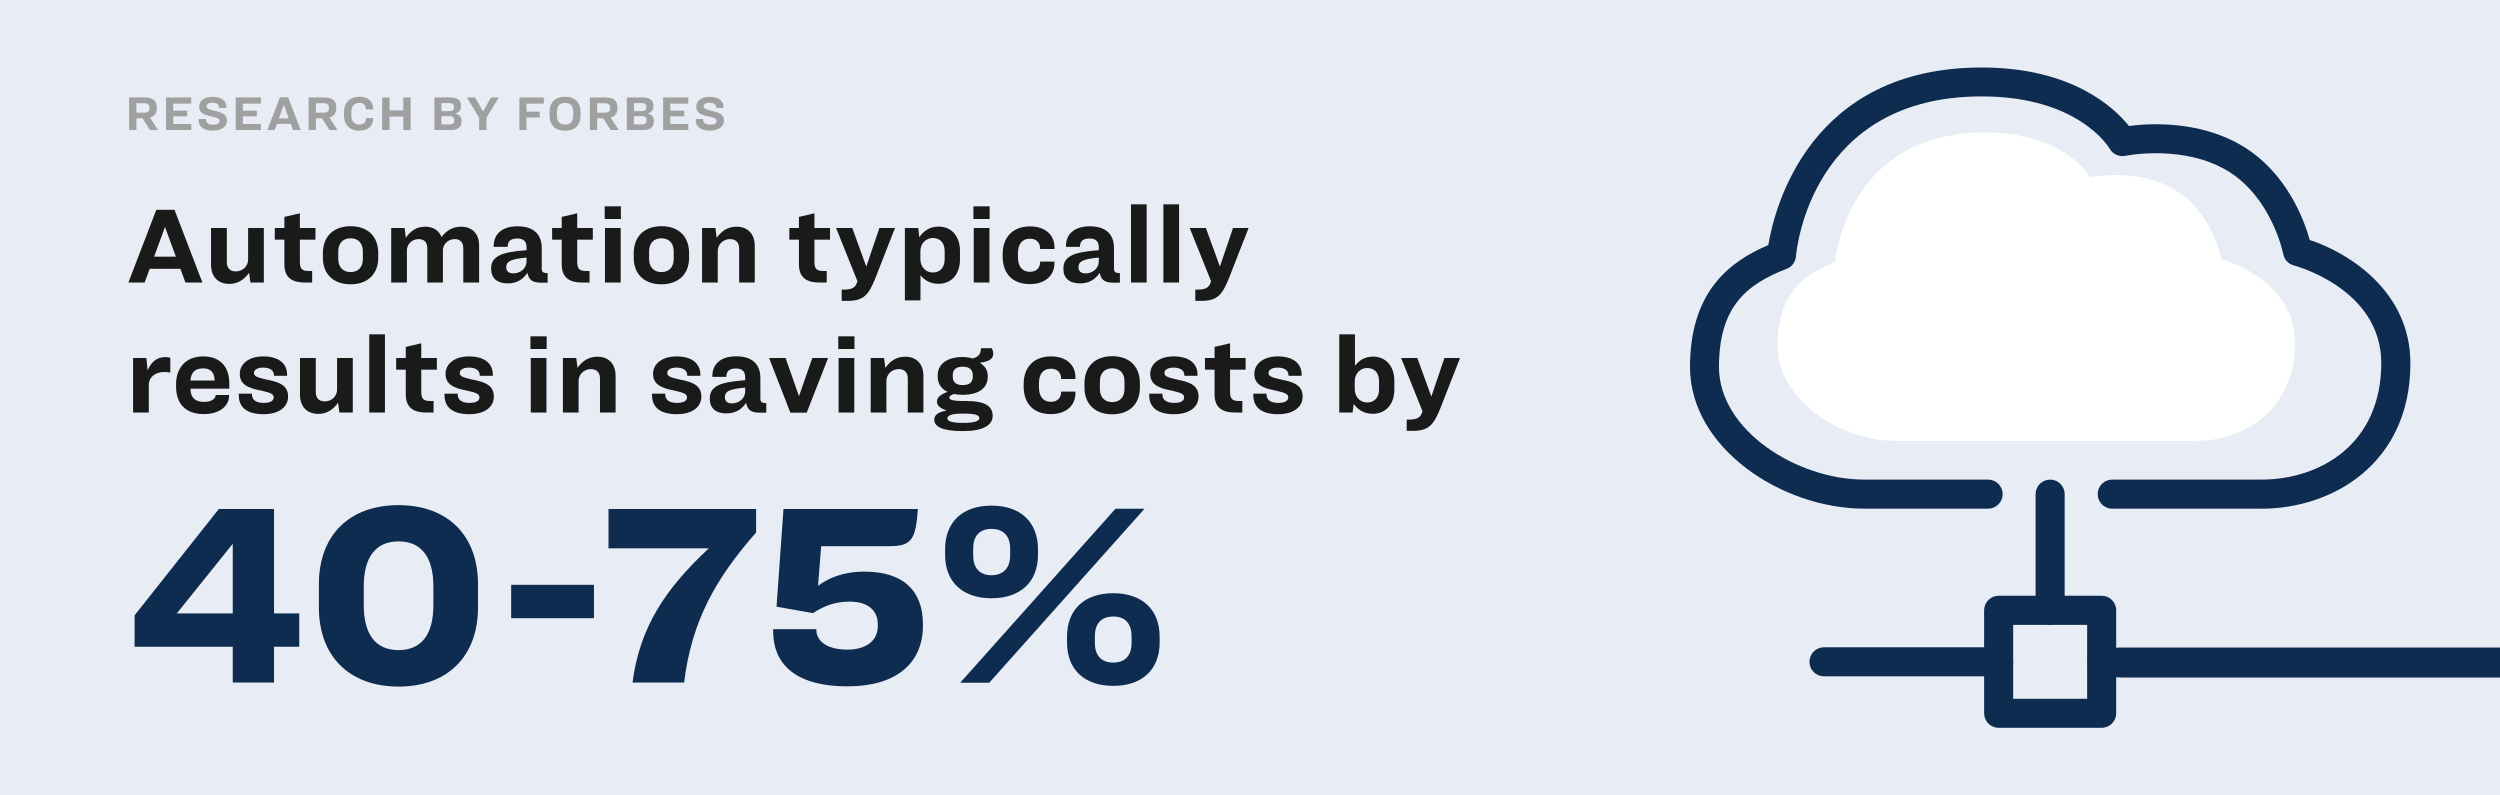 <svg width="1000" height="318" viewBox="0 0 1000 318" fill="none" xmlns="http://www.w3.org/2000/svg">
<rect x="0" y="0" width="1000" height="318" fill="#808080" stroke="none"/>
<g clip-path="url(#clip0_1405_118)">
<rect width="1000" height="318" fill="#E8EDF5"/>
<path d="M74.16 113H80.96L69.8 83.92H62.52L51.36 113H57.88L59.88 107.52H72.16L74.16 113ZM65.96 90.88H66.04L70.36 102.68H61.64L65.96 90.88ZM84.406 91.2V105.88C84.406 110.6 87.166 113.56 91.726 113.56C95.406 113.56 97.766 111.64 99.646 109.12L100.166 113H105.526V91.2H99.246V103.92C99.246 106.28 97.246 108.56 94.326 108.56C91.846 108.56 90.726 107.08 90.726 104.8V91.2H84.406ZM109.91 91.2V95.88H113.75V105.72C113.75 110.4 116.11 113 121.83 113H124.87V108.4H123.55C120.75 108.4 119.95 107.48 119.95 104.64V95.88H126.19V91.2H119.95V85.32L113.75 86.76V91.2H109.91ZM140.266 90.48C133.626 90.48 129.146 94.36 129.146 101.36V103C129.146 109.92 133.666 113.72 140.226 113.72C146.786 113.72 151.306 109.92 151.306 103V101.32C151.306 94.36 146.906 90.48 140.266 90.48ZM140.226 95.32C143.306 95.32 145.146 97.32 145.146 100.56V103.64C145.146 106.88 143.226 108.84 140.226 108.84C137.266 108.84 135.306 106.88 135.306 103.64V100.56C135.306 97.32 137.146 95.32 140.226 95.32ZM162.762 100.12C162.762 97.88 164.602 95.64 167.482 95.64C169.882 95.64 170.922 97.12 170.922 99.32V113H177.162V100.12C177.162 97.88 179.042 95.64 181.922 95.64C184.242 95.64 185.322 97.12 185.322 99.32V113H191.642V98.2C191.642 93.56 188.922 90.68 184.482 90.68C180.762 90.68 178.402 92.48 176.602 94.8C175.602 92.2 173.322 90.68 170.082 90.68C166.402 90.68 164.202 92.52 162.322 95.08L161.842 91.2H156.482V113H162.762V100.12ZM210.969 109.16C211.649 112.36 213.329 113.08 216.769 113.08H219.049V109.28C217.129 109.16 216.689 108.84 216.689 107.28V99.24C216.689 93.92 213.689 90.52 207.009 90.52C200.289 90.52 197.489 94.16 197.489 98.28V98.76H203.089V98.56C203.089 96.48 204.329 95.4 206.889 95.4C209.569 95.4 210.609 96.68 210.609 98.92V100.08C205.249 100.44 201.769 101.16 199.769 102.16C197.209 103.44 196.449 105.2 196.449 107.52C196.449 111.32 198.929 113.36 203.049 113.36C206.769 113.36 209.129 111.8 210.969 109.16ZM205.289 109.36C203.409 109.36 202.489 108.4 202.489 106.88C202.489 105.84 202.809 105 204.129 104.32C205.289 103.76 207.209 103.32 210.609 103.04V104.6C210.609 107.28 208.249 109.36 205.289 109.36ZM220.848 91.2V95.88H224.688V105.72C224.688 110.4 227.048 113 232.768 113H235.808V108.4H234.488C231.688 108.4 230.888 107.48 230.888 104.64V95.88H237.128V91.2H230.888V85.32L224.688 86.76V91.2H220.848ZM241.873 82.52V87.6H248.353V82.52H241.873ZM241.993 91.2V113H248.273V91.2H241.993ZM264.602 90.48C257.962 90.48 253.482 94.36 253.482 101.36V103C253.482 109.92 258.002 113.72 264.562 113.72C271.122 113.72 275.642 109.92 275.642 103V101.32C275.642 94.36 271.242 90.48 264.602 90.48ZM264.562 95.32C267.642 95.32 269.482 97.32 269.482 100.56V103.64C269.482 106.88 267.562 108.84 264.562 108.84C261.602 108.84 259.642 106.88 259.642 103.64V100.56C259.642 97.32 261.482 95.32 264.562 95.32ZM280.818 91.2V113H287.098V100.28C287.098 97.96 289.098 95.64 291.978 95.64C294.458 95.64 295.658 97.12 295.658 99.4V113H301.898V98.32C301.898 93.6 299.138 90.68 294.618 90.68C290.898 90.68 288.578 92.56 286.658 95.12L286.178 91.2H280.818ZM315.73 91.2V95.88H319.57V105.72C319.57 110.4 321.93 113 327.65 113H330.69V108.4H329.37C326.57 108.4 325.77 107.48 325.77 104.64V95.88H332.01V91.2H325.77V85.32L319.57 86.76V91.2H315.73ZM334.436 91.2L342.996 112.52L342.676 113.32C341.956 115.28 340.316 115.84 337.476 115.84H336.676V120.36H339.036C345.676 120.36 347.476 117.68 349.996 111.64L357.996 91.2H351.756L346.556 106.52H346.476L340.916 91.2H334.436ZM361.951 91.2V120.16H368.191V110.12C369.711 111.88 371.791 113.52 375.391 113.52C380.511 113.52 383.991 109.8 383.991 103.8V100.36C383.991 94.44 380.551 90.64 375.471 90.64C371.591 90.64 369.391 92.56 367.711 94.88L367.311 91.2H361.951ZM373.111 95.2C376.111 95.2 377.871 97.2 377.871 100.44V103.72C377.871 106.96 376.071 109 373.111 109C370.431 109 368.151 106.88 368.151 103.68V100.52C368.151 97.32 370.431 95.2 373.111 95.2ZM389.373 82.52V87.6H395.853V82.52H389.373ZM389.493 91.2V113H395.773V91.2H389.493ZM411.982 90.56C405.262 90.56 401.062 94.76 401.062 101.64V102.56C401.062 109.48 405.022 113.64 411.982 113.64C418.382 113.64 421.782 109.88 421.782 105.32V104.64H416.062V104.68C416.062 107.04 414.742 108.72 411.902 108.72C408.822 108.72 407.182 106.48 407.182 102.96V101.24C407.182 97.72 408.822 95.48 411.902 95.48C414.742 95.48 416.062 97.2 416.062 99.52V99.6H421.782V98.88C421.782 94.24 418.422 90.56 411.982 90.56ZM439.876 109.16C440.556 112.36 442.236 113.08 445.676 113.08H447.956V109.28C446.036 109.16 445.596 108.84 445.596 107.28V99.24C445.596 93.92 442.596 90.52 435.916 90.52C429.196 90.52 426.396 94.16 426.396 98.28V98.76H431.996V98.56C431.996 96.48 433.236 95.4 435.796 95.4C438.476 95.4 439.516 96.68 439.516 98.92V100.08C434.156 100.44 430.676 101.16 428.676 102.16C426.116 103.44 425.356 105.2 425.356 107.52C425.356 111.32 427.836 113.36 431.956 113.36C435.676 113.36 438.036 111.8 439.876 109.16ZM434.196 109.36C432.316 109.36 431.396 108.4 431.396 106.88C431.396 105.84 431.716 105 433.036 104.32C434.196 103.76 436.116 103.32 439.516 103.04V104.6C439.516 107.28 437.156 109.36 434.196 109.36ZM452.383 81.72V113H458.663V81.72H452.383ZM465.352 81.72V113H471.632V81.72H465.352ZM475.881 91.2L484.441 112.52L484.121 113.32C483.401 115.28 481.761 115.84 478.921 115.84H478.121V120.36H480.481C487.121 120.36 488.921 117.68 491.441 111.64L499.441 91.2H493.201L488.001 106.52H487.921L482.361 91.2H475.881ZM53.24 143.2V165H59.52V153.8C59.52 150.92 62.12 148.8 65.64 148.8C66.64 148.8 67.32 148.88 68.12 149.04V143.08C67.44 142.92 66.84 142.84 66.12 142.84C62.56 142.84 60.36 145 59.04 148.16L58.56 143.2H53.24ZM81.237 142.56C74.357 142.56 70.437 147.16 70.437 153.6V154.76C70.437 161.28 74.077 165.64 81.477 165.64C88.077 165.64 91.637 162.24 91.637 158.24V158H86.277V158.04C86.277 159.2 84.957 160.8 81.557 160.76C77.997 160.76 76.197 158.92 76.197 155.52V155.48H91.717V153.24C91.717 147.12 88.437 142.56 81.237 142.56ZM81.237 147.36C83.757 147.36 85.157 148.44 85.677 150.6C85.757 151.08 85.837 151.6 85.877 152.2H76.197C76.237 151.56 76.317 151 76.477 150.48C77.117 148.36 78.717 147.36 81.237 147.36ZM105.314 142.56C99.354 142.56 95.914 145.68 95.914 149.52C95.914 153.44 98.634 155.2 104.514 156.24C108.474 157.16 109.474 157.64 109.474 158.96C109.474 160.24 108.274 161.16 105.474 161.16C102.234 161.16 100.794 159.8 100.794 157.84V157.48H95.514V158.16C95.514 162.6 98.394 165.68 105.394 165.68C111.874 165.68 115.234 162.6 115.234 158.64C115.234 154.56 112.474 152.88 106.514 151.8C102.754 150.96 101.594 150.48 101.594 149.16C101.594 147.92 102.954 147.04 105.234 147.04C107.994 147.04 109.594 148.16 109.594 150.2V150.32H114.834V149.84C114.834 145.32 111.354 142.56 105.314 142.56ZM119.992 143.2V157.88C119.992 162.6 122.752 165.56 127.312 165.56C130.992 165.56 133.352 163.64 135.232 161.12L135.752 165H141.112V143.2H134.832V155.92C134.832 158.28 132.832 160.56 129.912 160.56C127.432 160.56 126.312 159.08 126.312 156.8V143.2H119.992ZM147.696 133.72V165H153.976V133.72H147.696ZM158.465 143.2V147.88H162.305V157.72C162.305 162.4 164.665 165 170.385 165H173.425V160.4H172.105C169.305 160.4 168.505 159.48 168.505 156.64V147.88H174.745V143.2H168.505V137.32L162.305 138.76V143.2H158.465ZM187.618 142.56C181.658 142.56 178.218 145.68 178.218 149.52C178.218 153.44 180.938 155.2 186.818 156.24C190.778 157.16 191.778 157.64 191.778 158.96C191.778 160.24 190.578 161.16 187.778 161.16C184.538 161.16 183.098 159.8 183.098 157.84V157.48H177.818V158.16C177.818 162.6 180.698 165.68 187.698 165.68C194.178 165.68 197.538 162.6 197.538 158.64C197.538 154.56 194.778 152.88 188.818 151.8C185.058 150.96 183.898 150.48 183.898 149.16C183.898 147.92 185.258 147.04 187.538 147.04C190.298 147.04 191.898 148.16 191.898 150.2V150.32H197.138V149.84C197.138 145.32 193.658 142.56 187.618 142.56ZM212.185 134.52V139.6H218.665V134.52H212.185ZM212.305 143.2V165H218.585V143.2H212.305ZM225.154 143.2V165H231.434V152.28C231.434 149.96 233.434 147.64 236.314 147.64C238.794 147.64 239.994 149.12 239.994 151.4V165H246.234V150.32C246.234 145.6 243.474 142.68 238.954 142.68C235.234 142.68 232.914 144.56 230.994 147.12L230.514 143.2H225.154ZM270.626 142.56C264.666 142.56 261.226 145.68 261.226 149.52C261.226 153.44 263.946 155.2 269.826 156.24C273.786 157.16 274.786 157.64 274.786 158.96C274.786 160.24 273.586 161.16 270.786 161.16C267.546 161.16 266.106 159.8 266.106 157.84V157.48H260.826V158.16C260.826 162.6 263.706 165.68 270.706 165.68C277.186 165.68 280.546 162.6 280.546 158.64C280.546 154.56 277.786 152.88 271.826 151.8C268.066 150.96 266.906 150.48 266.906 149.16C266.906 147.92 268.266 147.04 270.546 147.04C273.306 147.04 274.906 148.16 274.906 150.2V150.32H280.146V149.84C280.146 145.32 276.666 142.56 270.626 142.56ZM298.43 161.16C299.11 164.36 300.79 165.08 304.23 165.08H306.51V161.28C304.59 161.16 304.15 160.84 304.15 159.28V151.24C304.15 145.92 301.15 142.52 294.47 142.52C287.75 142.52 284.95 146.16 284.95 150.28V150.76H290.55V150.56C290.55 148.48 291.79 147.4 294.35 147.4C297.03 147.4 298.07 148.68 298.07 150.92V152.08C292.71 152.44 289.23 153.16 287.23 154.16C284.67 155.44 283.91 157.2 283.91 159.52C283.91 163.32 286.39 165.36 290.51 165.36C294.23 165.36 296.59 163.8 298.43 161.16ZM292.75 161.36C290.87 161.36 289.95 160.4 289.95 158.88C289.95 157.84 290.27 157 291.59 156.32C292.75 155.76 294.67 155.32 298.07 155.04V156.6C298.07 159.28 295.71 161.36 292.75 161.36ZM307.636 143.2L316.156 165.08H322.676L331.236 143.2H324.916L319.636 158.36H319.556L314.236 143.2H307.636ZM335.31 134.52V139.6H341.79V134.52H335.31ZM335.43 143.2V165H341.71V143.2H335.43ZM348.279 143.2V165H354.559V152.28C354.559 149.96 356.559 147.64 359.439 147.64C361.919 147.64 363.119 149.12 363.119 151.4V165H369.359V150.32C369.359 145.6 366.599 142.68 362.079 142.68C358.359 142.68 356.039 144.56 354.119 147.12L353.639 143.2H348.279ZM397.063 166.36C397.063 162.76 394.583 160.4 386.463 160.4H385.103C381.063 160.4 379.703 159.84 379.703 159.08C379.703 158.64 380.103 158.12 381.543 157.6C382.583 157.8 383.783 157.92 385.063 157.92C391.223 157.92 395.103 155.44 395.103 150.68V150.6C395.103 147.84 393.943 146.44 391.903 145.12C395.463 144.6 397.303 143.72 397.303 141.4C397.303 140.84 397.103 140.08 396.743 139.28H392.383C392.303 141.36 391.783 142.6 389.063 143.4C387.863 143.04 386.543 142.8 385.063 142.8C379.183 142.8 375.063 145.36 375.063 150.24V150.48C375.063 153.44 376.503 155.56 379.023 156.76C376.543 157.64 374.783 158.84 374.783 160.6C374.783 162.28 376.183 163.4 378.583 164.16V164.24C375.223 164.8 373.703 166.04 373.703 167.88C373.703 170.8 377.223 172.44 385.223 172.44C392.983 172.44 397.063 170.2 397.063 166.36ZM385.103 146.68C387.823 146.68 389.103 147.92 389.103 150.08V150.72C389.103 152.84 387.823 154.04 385.103 154.04C382.383 154.04 381.103 152.84 381.103 150.64V150.04C381.103 147.88 382.383 146.68 385.103 146.68ZM385.303 169.16C380.943 169.16 378.943 168.52 378.943 167.36C378.943 166.12 380.943 165.44 384.743 165.44H385.503C389.863 165.44 391.743 166 391.743 167.2C391.743 168.52 389.583 169.16 385.303 169.16ZM420.38 142.56C413.66 142.56 409.46 146.76 409.46 153.64V154.56C409.46 161.48 413.42 165.64 420.38 165.64C426.78 165.64 430.18 161.88 430.18 157.32V156.64H424.46V156.68C424.46 159.04 423.14 160.72 420.3 160.72C417.22 160.72 415.58 158.48 415.58 154.96V153.24C415.58 149.72 417.22 147.48 420.3 147.48C423.14 147.48 424.46 149.2 424.46 151.52V151.6H430.18V150.88C430.18 146.24 426.82 142.56 420.38 142.56ZM444.914 142.48C438.274 142.48 433.794 146.36 433.794 153.36V155C433.794 161.92 438.314 165.72 444.874 165.72C451.434 165.72 455.954 161.92 455.954 155V153.32C455.954 146.36 451.554 142.48 444.914 142.48ZM444.874 147.32C447.954 147.32 449.794 149.32 449.794 152.56V155.64C449.794 158.88 447.874 160.84 444.874 160.84C441.914 160.84 439.954 158.88 439.954 155.64V152.56C439.954 149.32 441.794 147.32 444.874 147.32ZM469.493 142.56C463.533 142.56 460.093 145.68 460.093 149.52C460.093 153.44 462.813 155.2 468.693 156.24C472.653 157.16 473.653 157.64 473.653 158.96C473.653 160.24 472.453 161.16 469.653 161.16C466.413 161.16 464.973 159.8 464.973 157.84V157.48H459.693V158.16C459.693 162.6 462.573 165.68 469.573 165.68C476.053 165.68 479.413 162.6 479.413 158.64C479.413 154.56 476.653 152.88 470.693 151.8C466.933 150.96 465.773 150.48 465.773 149.16C465.773 147.92 467.133 147.04 469.413 147.04C472.173 147.04 473.773 148.16 473.773 150.2V150.32H479.013V149.84C479.013 145.32 475.533 142.56 469.493 142.56ZM481.98 143.2V147.88H485.82V157.72C485.82 162.4 488.18 165 493.9 165H496.94V160.4H495.62C492.82 160.4 492.02 159.48 492.02 156.64V147.88H498.26V143.2H492.02V137.32L485.82 138.76V143.2H481.98ZM511.134 142.56C505.174 142.56 501.734 145.68 501.734 149.52C501.734 153.44 504.454 155.2 510.334 156.24C514.294 157.16 515.294 157.64 515.294 158.96C515.294 160.24 514.094 161.16 511.294 161.16C508.054 161.16 506.614 159.8 506.614 157.84V157.48H501.334V158.16C501.334 162.6 504.214 165.68 511.214 165.68C517.694 165.68 521.054 162.6 521.054 158.64C521.054 154.56 518.294 152.88 512.334 151.8C508.574 150.96 507.414 150.48 507.414 149.16C507.414 147.92 508.774 147.04 511.054 147.04C513.814 147.04 515.414 148.16 515.414 150.2V150.32H520.654V149.84C520.654 145.32 517.174 142.56 511.134 142.56ZM535.701 133.72V165H541.061L541.461 161.6C543.021 163.52 545.181 165.52 549.141 165.52C554.261 165.52 557.741 161.76 557.741 155.8V152.36C557.741 146.44 554.301 142.64 549.221 142.64C545.741 142.64 543.581 144.28 541.981 146.32V133.72H535.701ZM546.861 147.2C549.861 147.2 551.621 149.2 551.621 152.44V155.72C551.621 158.96 549.821 161 546.861 161C544.181 161 541.901 158.88 541.901 155.68V152.52C541.901 149.32 544.181 147.2 546.861 147.2ZM560.451 143.2L569.011 164.52L568.691 165.32C567.971 167.28 566.331 167.84 563.491 167.84H562.691V172.36H565.051C571.691 172.36 573.491 169.68 576.011 163.64L584.011 143.2H577.771L572.571 158.52H572.491L566.931 143.2H560.451Z" fill="#1A1A1A"/>
<path d="M51.656 38.986V52H54.572V47.32H57.002L59.972 52H63.194L59.99 47.05C61.664 46.51 62.708 45.25 62.708 43.522V42.766C62.708 40.444 61.142 38.986 58.172 38.986H51.656ZM54.572 41.29H57.578C59.162 41.29 59.774 41.866 59.774 42.928V43.45C59.774 44.458 59.072 45.07 57.524 45.07H54.572V41.29ZM66.426 38.986V52H76.506V49.57H69.288V46.528H74.868V44.26H69.288V41.434H76.506V38.986H66.426ZM85.059 38.734C81.783 38.734 79.677 40.318 79.677 42.64C79.677 44.836 80.901 45.808 84.591 46.564C87.201 47.212 87.795 47.428 87.795 48.454C87.795 49.354 86.859 49.894 85.275 49.894C83.421 49.894 82.413 49.12 82.413 47.842V47.608H79.461V48.022C79.461 50.578 81.315 52.252 85.167 52.252C88.389 52.252 90.765 50.83 90.765 48.256C90.765 46.096 89.649 45.124 85.743 44.314C83.403 43.72 82.647 43.45 82.647 42.496C82.647 41.686 83.475 41.092 84.969 41.092C86.841 41.092 87.615 41.92 87.615 42.892V43.144H90.585V42.856C90.585 40.462 88.785 38.734 85.059 38.734ZM94.294 38.986V52H104.374V49.57H97.156V46.528H102.736V44.26H97.156V41.434H104.374V38.986H94.294ZM117.206 52H120.266L115.244 38.914H111.968L106.946 52H109.88L110.78 49.534H116.306L117.206 52ZM113.516 42.046H113.552L115.496 47.356H111.572L113.516 42.046ZM123.445 38.986V52H126.361V47.32H128.791L131.761 52H134.983L131.779 47.05C133.453 46.51 134.497 45.25 134.497 43.522V42.766C134.497 40.444 132.931 38.986 129.961 38.986H123.445ZM126.361 41.29H129.367C130.951 41.29 131.563 41.866 131.563 42.928V43.45C131.563 44.458 130.861 45.07 129.313 45.07H126.361V41.29ZM143.743 38.698C139.891 38.698 137.587 41.182 137.587 44.728V46.258C137.587 49.804 139.837 52.288 143.707 52.288C147.415 52.288 149.233 50.254 149.233 47.734V47.23H146.335V47.626C146.335 48.85 145.363 49.84 143.725 49.84C141.601 49.84 140.539 48.238 140.539 46.312V44.674C140.539 42.676 141.601 41.146 143.725 41.146C145.363 41.146 146.335 42.154 146.335 43.378V43.774H149.233V43.252C149.233 40.696 147.469 38.698 143.743 38.698ZM152.861 38.986V52H155.813V46.636H161.321V52H164.255V38.986H161.321V44.152H155.813V38.986H152.861ZM173.751 38.986V52H180.591C183.057 52 184.587 50.776 184.587 48.742V48.256C184.587 46.78 183.687 45.826 182.139 45.43V45.376C183.561 44.98 184.407 44.152 184.407 42.586V42.154C184.407 40.246 182.985 38.986 180.375 38.986H173.751ZM176.595 41.236H179.943C180.969 41.236 181.581 41.74 181.581 42.55V43C181.581 43.918 180.951 44.44 179.871 44.44H176.595V41.236ZM176.595 46.456H179.889C181.041 46.456 181.671 46.996 181.671 47.914V48.364C181.671 49.246 181.077 49.75 179.997 49.75H176.595V46.456ZM186.749 38.986L191.645 47.05V52H194.597V47.05L199.529 38.986H196.361L193.211 44.584L190.043 38.986H186.749ZM207.74 38.986V52H210.602V47.014H215.894V44.638H210.602V41.434H217.532V38.986H207.74ZM226.034 38.698C222.218 38.698 219.824 40.786 219.824 44.854V46.15C219.824 50.218 222.218 52.288 226.034 52.288C229.868 52.288 232.226 50.218 232.226 46.15V44.854C232.226 40.786 229.868 38.698 226.034 38.698ZM226.034 41.164C228.122 41.164 229.292 42.262 229.292 44.764V46.222C229.292 48.742 228.122 49.822 226.034 49.822C223.946 49.822 222.776 48.742 222.776 46.222V44.764C222.776 42.262 223.946 41.164 226.034 41.164ZM235.942 38.986V52H238.858V47.32H241.288L244.258 52H247.48L244.276 47.05C245.95 46.51 246.994 45.25 246.994 43.522V42.766C246.994 40.444 245.428 38.986 242.458 38.986H235.942ZM238.858 41.29H241.864C243.448 41.29 244.06 41.866 244.06 42.928V43.45C244.06 44.458 243.358 45.07 241.81 45.07H238.858V41.29ZM250.711 38.986V52H257.551C260.017 52 261.547 50.776 261.547 48.742V48.256C261.547 46.78 260.647 45.826 259.099 45.43V45.376C260.521 44.98 261.367 44.152 261.367 42.586V42.154C261.367 40.246 259.945 38.986 257.335 38.986H250.711ZM253.555 41.236H256.903C257.929 41.236 258.541 41.74 258.541 42.55V43C258.541 43.918 257.911 44.44 256.831 44.44H253.555V41.236ZM253.555 46.456H256.849C258.001 46.456 258.631 46.996 258.631 47.914V48.364C258.631 49.246 258.037 49.75 256.957 49.75H253.555V46.456ZM265.252 38.986V52H275.332V49.57H268.114V46.528H273.694V44.26H268.114V41.434H275.332V38.986H265.252ZM283.885 38.734C280.609 38.734 278.503 40.318 278.503 42.64C278.503 44.836 279.727 45.808 283.417 46.564C286.027 47.212 286.621 47.428 286.621 48.454C286.621 49.354 285.685 49.894 284.101 49.894C282.247 49.894 281.239 49.12 281.239 47.842V47.608H278.287V48.022C278.287 50.578 280.141 52.252 283.993 52.252C287.215 52.252 289.591 50.83 289.591 48.256C289.591 46.096 288.475 45.124 284.569 44.314C282.229 43.72 281.473 43.45 281.473 42.496C281.473 41.686 282.301 41.092 283.795 41.092C285.667 41.092 286.441 41.92 286.441 42.892V43.144H289.411V42.856C289.411 40.462 287.611 38.734 283.885 38.734Z" fill="#A0A0A0"/>
<path d="M87.536 203.592L53.84 246.12V258.696H93.104V273H109.616V258.696H119.696V245.352H109.616V203.592H87.536ZM93.104 245.352H70.736L93.104 217.512V245.352ZM159.427 202.056C139.747 202.056 127.555 214.056 127.555 233.736V242.952C127.555 262.536 139.747 274.632 159.427 274.632C179.01 274.632 191.203 262.536 191.203 242.952V233.736C191.203 214.056 179.01 202.056 159.427 202.056ZM159.427 216.552C168.643 216.552 173.347 222.984 173.347 234.504V242.088C173.347 253.704 168.643 260.04 159.427 260.04C150.211 260.04 145.507 253.704 145.507 242.088V234.504C145.507 222.984 150.211 216.552 159.427 216.552ZM204.461 233.928V247.272H237.581V233.928H204.461ZM273.643 273C276.715 247.944 286.603 231.048 302.443 213V203.592H243.403V219.336H283.531C265.867 235.752 255.883 251.112 253.003 273H273.643ZM313.395 203.592L310.611 242.664L325.203 245.256C328.947 242.76 333.459 240.648 339.891 240.648C347.667 240.648 351.123 244.584 351.123 249.768V250.344C351.123 256.2 346.611 259.848 338.931 259.848C330.483 259.848 326.547 256.2 326.547 251.976V251.688H309.267V252.648C309.267 264.648 317.043 274.536 339.027 274.536C358.611 274.536 369.171 265.224 369.171 250.248V249.672C369.171 236.04 361.011 228.648 345.843 228.648C337.107 228.648 331.443 231.24 327.219 234.312L328.467 218.472H356.019C365.043 218.472 366.291 215.208 367.155 203.592H313.395ZM396.567 202.248C385.143 202.248 378.039 208.68 378.039 219.72V221.928C378.039 232.872 385.143 239.304 396.567 239.304C408.087 239.304 415.191 232.872 415.191 221.928V219.72C415.191 208.68 408.087 202.248 396.567 202.248ZM457.815 203.496H446.199L384.087 273.096H395.703L457.815 203.496ZM396.567 211.56C401.655 211.56 404.055 214.728 404.055 219.336V222.216C404.055 226.824 401.655 230.088 396.567 230.088C391.575 230.088 389.271 226.824 389.271 222.216V219.336C389.271 214.728 391.575 211.56 396.567 211.56ZM445.335 274.344C456.759 274.344 463.863 267.912 463.863 256.968V254.76C463.863 243.72 456.759 237.288 445.335 237.288C433.815 237.288 426.807 243.72 426.807 254.76V256.968C426.807 267.912 433.815 274.344 445.335 274.344ZM445.335 265.032C440.247 265.032 437.943 261.864 437.943 257.256V254.472C437.943 249.768 440.247 246.6 445.335 246.6C450.327 246.6 452.631 249.768 452.631 254.472V257.256C452.631 261.864 450.327 265.032 445.335 265.032Z" fill="#0E2B50"/>
<path d="M833.047 176.403H877.612C898.936 176.403 917.96 163.131 917.96 137.176C917.96 111.221 888.554 103.73 888.554 103.73C888.554 103.73 885.104 85.266 870.121 76.064C855.138 66.833 836.114 70.873 836.114 70.873C836.114 70.873 826.027 53 794.026 53C738.105 53 734.064 104.91 734.064 104.91C722.001 109.57 711 117.032 711 138.356C711 159.68 735.775 176.403 758.839 176.403H833.047Z" fill="white"/>
<path d="M904.402 203.463H844.883C841.668 203.463 839.073 200.868 839.073 197.653C839.073 194.438 841.668 191.842 844.883 191.842H904.402C928.351 191.842 952.507 177.449 952.507 145.242C952.507 115.423 917.94 106.28 917.586 106.192C915.404 105.631 913.722 103.862 913.309 101.65C913.28 101.443 908.826 79.323 891.336 68.528C873.61 57.615 850.369 62.275 850.133 62.334C847.656 62.835 845.119 61.685 843.88 59.502C843.408 58.677 831.139 38.562 792.708 38.562C724.429 38.562 718.589 99.939 718.383 102.564C718.206 104.776 716.761 106.723 714.696 107.519C698.445 113.772 687.591 122.856 687.591 146.805C687.591 172.17 718.825 191.842 745.724 191.842H795.245C798.459 191.842 801.055 194.438 801.055 197.653C801.055 200.868 798.459 203.463 795.245 203.463H745.724C712.809 203.463 676 179.248 676 146.834C676 116.367 692.104 104.51 707.323 98.022C709.83 82.98 723.839 27 792.708 27C828.809 27 845.768 43.104 851.578 50.389C859.925 49.297 880.247 48.118 897.442 58.677C914.873 69.412 921.715 88.141 923.898 95.987C939.5 101.119 964.157 116.515 964.157 145.301C964.157 185.295 933.188 203.493 904.432 203.493L904.402 203.463Z" fill="#0E2B50"/>
<path d="M840.665 291.12H799.462C796.247 291.12 793.652 288.525 793.652 285.31V244.107C793.652 240.892 796.247 238.296 799.462 238.296H840.665C843.88 238.296 846.476 240.892 846.476 244.107V285.31C846.476 288.525 843.88 291.12 840.665 291.12ZM805.272 279.529H834.855V249.947H805.272V279.529Z" fill="#0E2B50"/>
<path d="M820.049 249.917C816.834 249.917 814.239 247.321 814.239 244.106V197.653C814.239 194.438 816.834 191.843 820.049 191.843C823.264 191.843 825.86 194.438 825.86 197.653V244.106C825.86 247.321 823.264 249.917 820.049 249.917Z" fill="#0E2B50"/>
<path d="M799.462 270.532H729.591C726.376 270.532 723.781 267.937 723.781 264.722C723.781 261.507 726.376 258.912 729.591 258.912H799.462C802.677 258.912 805.273 261.507 805.273 264.722C805.273 267.937 802.677 270.532 799.462 270.532Z" fill="#0E2B50"/>
<path d="M1016.1 271H848.903C841.211 271 835 268.32 835 265C835 261.68 841.211 259 848.903 259H1016.1C1023.79 259 1030 261.68 1030 265C1030 268.32 1023.79 271 1016.1 271Z" fill="#0E2B50"/>
</g>
<defs>
<clipPath id="clip0_1405_118">
<rect width="1000" height="318" fill="white"/>
</clipPath>
</defs>
</svg>
